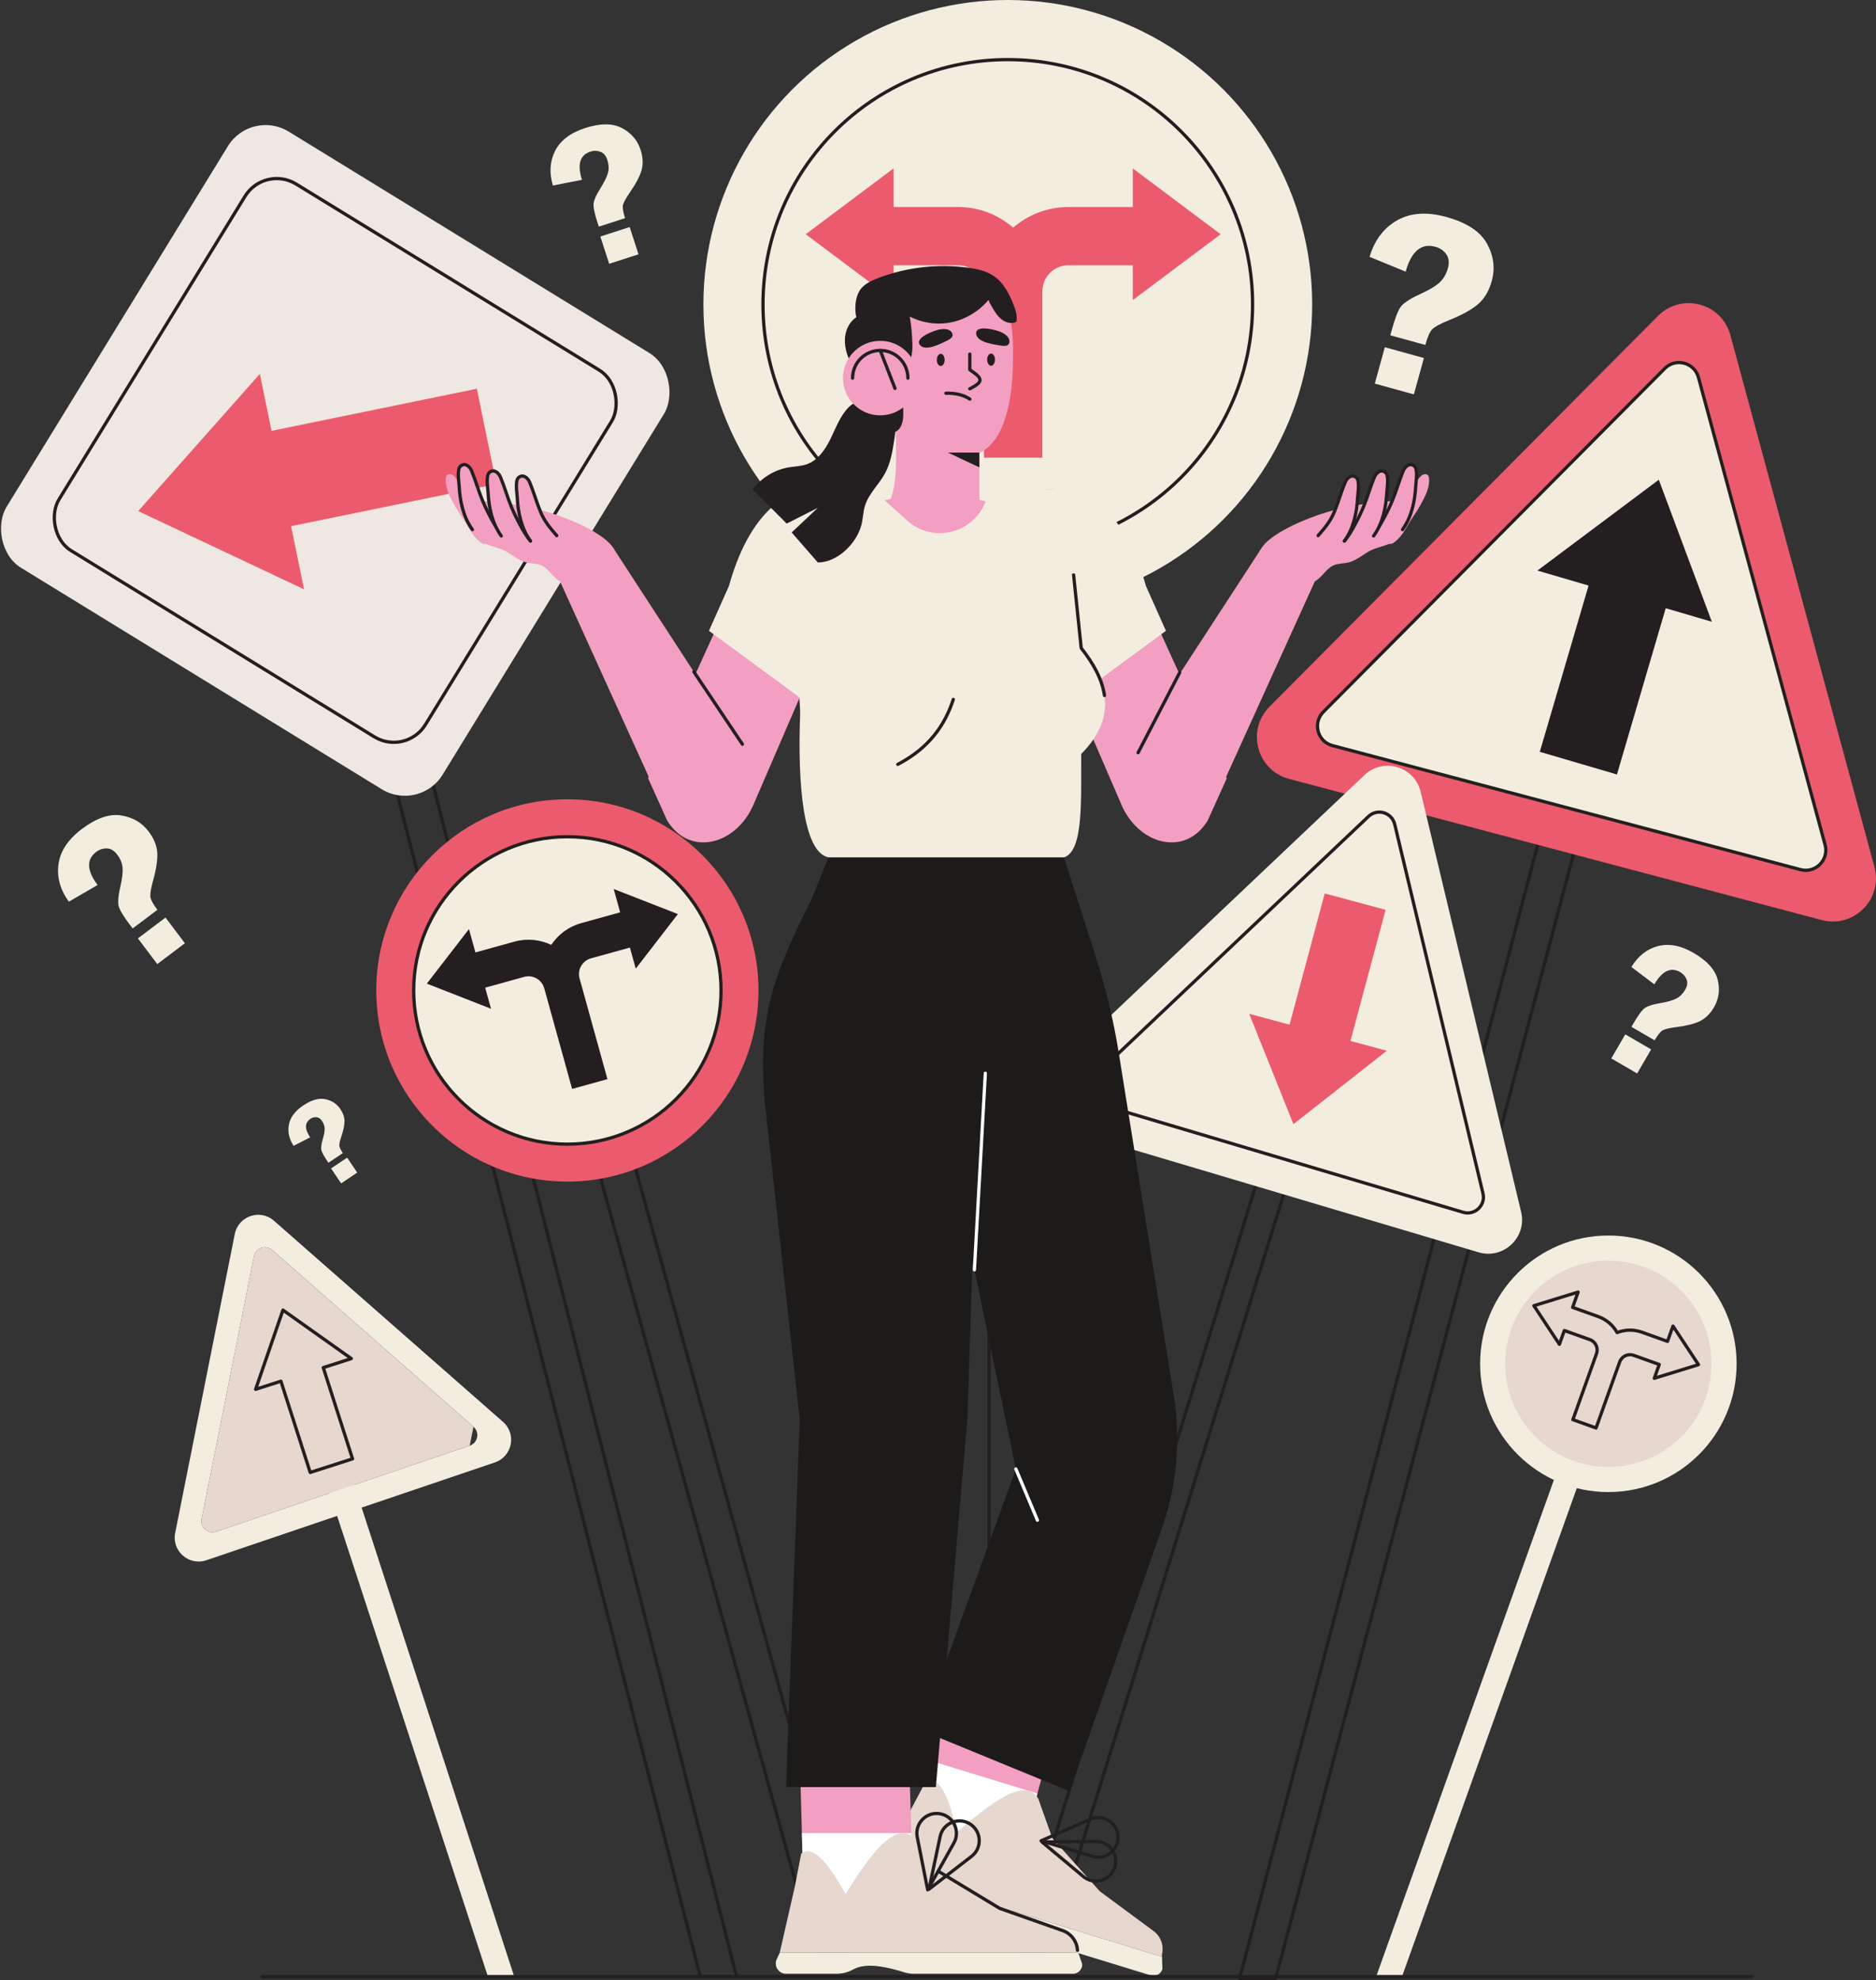<?xml version="1.0" encoding="UTF-8"?>
<svg id="Ebene_1" data-name="Ebene 1" xmlns="http://www.w3.org/2000/svg" viewBox="0 0 1726.71 1822.06">
  <rect x="0" y="0" width="1726.71" height="1822.06" fill="#333333" stroke="none"/>
  <defs>
    <style>
      .cls-1 {
        fill: #f2eddf;
      }

      .cls-2 {
        fill: #eb5b6d;
      }

      .cls-3 {
        fill: #fff;
      }

      .cls-4 {
        fill: #f29fc1;
      }

      .cls-5 {
        fill: #e6d7cf;
      }

      .cls-6 {
        fill: #efe7e1;
      }

      .cls-7 {
        fill: #231f20;
      }

      .cls-8 {
        fill: #1d1a1a;
      }

      .cls-9 {
        stroke: #231f20;
      }

      .cls-9, .cls-10 {
        fill: none;
        stroke-linecap: round;
        stroke-linejoin: round;
        stroke-width: 3px;
      }

      .cls-10 {
        stroke: #fff;
      }
    </style>
  </defs>
  <g>
    <polygon class="cls-9" points="677.93 1818.91 644.51 1818.91 320.45 554.04 353.86 546.04 677.93 1818.91"/>
    <rect class="cls-6" x="73.12" y="188.21" width="470.97" height="470.97" rx="40.7" ry="40.7" transform="translate(267.19 -98.84) rotate(31.54)"/>
    <rect class="cls-9" x="110.67" y="225.77" width="395.87" height="395.87" rx="34.21" ry="34.21" transform="translate(267.19 -98.84) rotate(31.54)"/>
    <polygon class="cls-2" points="456.89 445.44 267.93 484.19 279.85 542.31 203.53 506.31 127.2 470.32 183.19 407.18 239.19 344.05 249.94 396.48 438.9 357.73 456.89 445.44"/>
  </g>
  <g>
    <rect class="cls-9" x="910.41" y="531.26" width="34.36" height="1244.9"/>
    <circle class="cls-1" cx="927.59" cy="280.17" r="280.17"/>
    <path class="cls-2" d="m1083.08,185.26l-40.43-30.29v35.52h-59.28c-19.42,0-37.19,7.18-50.81,19.01-13.62-11.84-31.39-19.01-50.81-19.01h-59.28v-35.52l-40.43,30.29-40.43,30.29,40.43,30.29,40.43,30.29v-32.05h59.28c13.2,0,23.93,10.74,23.93,23.93v153.12h53.75v-153.12c0-13.2,10.74-23.93,23.93-23.93h59.28v32.05l40.43-30.29,40.43-30.29-40.43-30.29Z"/>
    <circle class="cls-9" cx="927.59" cy="280.17" r="225.32"/>
  </g>
  <g>
    <polygon class="cls-9" points="1174.16 1820.56 1140.95 1820.56 1459.76 608.38 1492.97 617.18 1174.16 1820.56"/>
    <g>
      <path class="cls-1" d="m1532.26,339.1c10.06-10.12,27.31-5.55,31.04,8.22l58.28,215.07,58.28,215.07c3.73,13.78-8.85,26.43-22.64,22.77l-215.39-57.06-215.39-57.06c-13.8-3.66-18.46-20.88-8.4-31l157.12-158,157.12-158Z"/>
      <path class="cls-2" d="m1725.28,797.8l-66.31-244.73-66.31-244.73c-8.01-29.55-45-39.35-66.58-17.64l-178.79,179.8-178.79,179.8c-21.59,21.71-11.58,58.64,18.01,66.48l245.1,64.93,245.1,64.93c29.59,7.84,56.57-19.29,48.57-48.84Zm-68.07,2.44l-215.39-57.06-215.39-57.06c-13.8-3.66-18.46-20.88-8.4-31l157.12-158,157.12-158c10.06-10.12,27.31-5.55,31.04,8.22l58.28,215.07,58.28,215.07c3.73,13.78-8.85,26.43-22.65,22.77Z"/>
      <path class="cls-9" d="m1532.26,339.1c10.06-10.12,27.31-5.55,31.04,8.22l58.28,215.07,58.28,215.07c3.73,13.78-8.85,26.43-22.64,22.77l-215.39-57.06-215.39-57.06c-13.8-3.66-18.46-20.88-8.4-31l157.12-158,157.12-158Z"/>
    </g>
    <polygon class="cls-7" points="1417.27 691.84 1462.15 538.86 1415.1 525.05 1470.94 483.26 1526.79 441.47 1551.2 506.81 1575.62 572.15 1533.16 559.69 1488.28 712.68 1417.27 691.84"/>
  </g>
  <g>
    <g>
      <polygon class="cls-9" points="938.35 1795.88 965.17 1795.88 1219.78 975.9 1193.59 968.41 938.35 1795.88"/>
      <g>
        <path class="cls-1" d="m1283.71,758.49c-2.6-10.88-16.01-14.87-24.13-7.17l-126.81,120.13-126.81,120.13c-8.12,7.69-4.87,21.3,5.86,24.48l167.44,49.75,167.44,49.75c10.73,3.19,20.88-6.43,18.28-17.31l-40.63-169.88-40.63-169.88Z"/>
        <path class="cls-1" d="m979.82,1039.15l190.53,56.62,190.53,56.62c23,6.84,44.78-13.79,39.2-37.13l-46.23-193.31-46.23-193.31c-5.58-23.34-34.34-31.88-51.76-15.38l-144.3,136.69-144.3,136.69c-17.42,16.5-10.44,45.68,12.56,52.51Zm26.14-47.58l126.81-120.13,126.81-120.13c8.12-7.69,21.53-3.71,24.13,7.17l40.63,169.88,40.63,169.88c2.6,10.88-7.55,20.5-18.28,17.31l-167.44-49.75-167.44-49.75c-10.73-3.19-13.98-16.79-5.86-24.48Z"/>
        <path class="cls-9" d="m1283.71,758.49c-2.6-10.88-16.01-14.87-24.13-7.17l-126.81,120.13-126.81,120.13c-8.12,7.69-4.87,21.3,5.86,24.48l167.44,49.75,167.44,49.75c10.73,3.19,20.88-6.43,18.28-17.31l-40.63-169.88-40.63-169.88Z"/>
      </g>
      <polygon class="cls-2" points="1219.31 822.19 1186.95 942.91 1149.82 932.95 1170.16 983.71 1190.5 1034.47 1233.49 1000.69 1276.49 966.9 1242.99 957.93 1275.35 837.21 1219.31 822.19"/>
    </g>
    <g>
      <polygon class="cls-9" points="491.11 861.62 749.88 1795.89 784.53 1795.89 523.28 852.7 491.11 861.62"/>
      <circle class="cls-2" cx="522.22" cy="911.42" r="175.89"/>
      <circle class="cls-1" cx="522.22" cy="911.42" r="141.45"/>
      <circle class="cls-9" cx="522.22" cy="911.42" r="141.45"/>
      <path class="cls-7" d="m412.25,880.05l19.39-25.1,5.95,21.49,35.87-9.93c11.75-3.25,23.7-1.89,33.93,2.99,6.25-9.44,15.8-16.76,27.55-20.02l35.87-9.93-5.95-21.49,29.54,11.55,29.54,11.55-19.39,25.1-19.39,25.1-5.37-19.39-35.87,9.93c-7.98,2.21-12.68,10.5-10.47,18.49l25.66,92.64-.09.03-32.34,8.96-.09.03-25.66-92.64c-2.21-7.98-10.5-12.68-18.49-10.47l-35.87,9.93,5.37,19.39-29.54-11.55-29.54-11.55,19.39-25.1Z"/>
    </g>
  </g>
  <g>
    <g>
      <path class="cls-4" d="m1206.92,476.18c21.48-8.23,44.68-12.7,67.65-14.66,7.55-.65,16.57-.47,19.75,4.44,3.69,5.69-3.37,12.97-10.4,17.61-24.45,16.12-54.72,24.53-84.23,31.09-9.69,2.15-28.68,9.14-36.86,3.98-6.96-4.39-3.58-13.28,1.73-18.61,10.13-10.17,27.93-18.31,42.37-23.84Z"/>
      <path class="cls-4" d="m1241.78,517.45c.61-.16,1.21-.35,1.8-.58,5.52-2.12,10.25-5.75,15.19-8.8,6.28-3.88,12.54-4.55,19.21-7.35,6.94-2.91,11.88-9.99,12.11-17.37-32.83,1.66-62.17,25.68-94.99,24.21-7.51-.34-16.37-1.53-21.34,4.04-3.51,3.93-3.41,10.1-.84,14.63,6.87,12.06,25.11,15.38,37.27,8.75,6.75-3.67,10.32-11.74,17.38-14.79,4.43-1.91,9.55-1.51,14.2-2.75Z"/>
      <path class="cls-4" d="m1312.24,455.3c2.1-4.74,3.54-9.89,3.09-15.02-.09-1.05-.29-2.15-.99-2.94-1.09-1.22-3.09-1.27-4.59-.57-1.5.71-2.61,2-3.66,3.27-10.4,12.46-35.9,38.92-30.92,56.53.64,2.27,2.84,4.3,5.22,3.92,1.09-.17,2.04-.8,2.92-1.45,8-5.87,11.45-14.83,16.83-22.73,4.51-6.63,8.86-13.69,12.1-21.01Z"/>
      <path class="cls-4" d="m1281.59,460.55c3.75-8.96,6.27-18.37,10.03-27.33,1.79-4.26,6.32-7.81,10.31-4.17,3.29,3,1.33,14.22,1.13,18.05-.74,14.06-3.7,28.51-12.17,40.24-2.89,4-6.43,7.65-10.83,9.98s-9.72,3.2-14.43,1.65c-8.5-2.81-2.5-12.49,1.05-16.58,6.12-7.05,11.26-13.01,14.91-21.83Z"/>
      <path class="cls-9" d="m1264.03,492.01c6.12-7.05,13.91-22.64,17.56-31.46,3.75-8.96,6.27-18.37,10.03-27.33,1.79-4.26,6.32-7.81,10.31-4.17,3.29,3,1.33,14.22,1.13,18.05-.74,14.06-3.7,28.51-12.17,40.24"/>
      <path class="cls-4" d="m962.3,450.93c-23.13,25.98-39.97,62.65-4.19,117.99l74.38,172.26c.24.56.49,1.11.75,1.65,16.78,35.25,58.28,45.24,78.39,12.17l17.54-38.88-78-171.4c-20.55-74.06-57.3-101.11-88.87-93.79Z"/>
      <path class="cls-1" d="m989.61,641.89l83.53-61.39-18.42-41.32c-20.55-74.06-60.85-95.56-92.42-88.24-23.13,25.98-39.97,62.65-4.19,117.99l31.5,72.96Z"/>
      <polygon class="cls-4" points="1039.6 691.08 1161.61 503.67 1210.2 534.99 1122.15 728.98 1039.6 691.08"/>
      <path class="cls-4" d="m1228.13,471.06c3.75-8.96,6.27-18.37,10.03-27.33,1.79-4.26,6.32-7.81,10.31-4.17,3.29,3,1.33,14.22,1.13,18.05-.74,14.06-3.7,28.51-12.17,40.24-2.89,4-6.43,7.65-10.83,9.98-4.4,2.32-9.72,3.2-14.43,1.65-8.5-2.81-2.5-12.49,1.05-16.58,6.12-7.05,11.26-13.01,14.91-21.83Z"/>
      <path class="cls-4" d="m1254.99,466.39c3.75-8.96,6.27-18.37,10.03-27.33,1.79-4.26,6.32-7.81,10.31-4.17,3.29,3,1.33,14.22,1.13,18.05-.74,14.06-3.7,28.51-12.17,40.24-2.89,4-6.43,7.65-10.83,9.98-4.4,2.32-9.72,3.2-14.43,1.65-8.5-2.81-2.5-12.49,1.05-16.58,6.12-7.05,11.26-13.01,14.91-21.83Z"/>
      <path class="cls-9" d="m1237.43,497.85c6.12-7.05,13.91-22.64,17.56-31.46,3.75-8.96,6.27-18.37,10.03-27.33,1.79-4.26,6.32-7.81,10.31-4.17,3.29,3,1.33,14.22,1.13,18.05-.74,14.06-3.7,28.51-12.17,40.24"/>
      <path class="cls-9" d="m1237.43,497.85c8.47-11.73,11.43-26.18,12.17-40.24.2-3.83,2.16-15.05-1.13-18.05-3.99-3.63-8.52-.09-10.31,4.17-3.76,8.96-6.29,18.37-10.03,27.33-3.65,8.82-8.78,14.78-14.91,21.83"/>
    </g>
    <g>
      <path class="cls-4" d="m518.75,476.18c-21.48-8.23-44.68-12.7-67.65-14.66-7.55-.65-16.57-.47-19.75,4.44-3.69,5.69,3.37,12.97,10.4,17.61,24.45,16.12,54.72,24.53,84.23,31.09,9.69,2.15,28.68,9.14,36.86,3.98,6.96-4.39,3.58-13.28-1.73-18.61-10.13-10.17-27.93-18.31-42.37-23.84Z"/>
      <path class="cls-4" d="m483.89,517.45c-.61-.16-1.21-.35-1.8-.58-5.52-2.12-10.25-5.75-15.19-8.8-6.28-3.88-12.54-4.55-19.21-7.35-6.94-2.91-11.88-9.99-12.11-17.37,32.83,1.66,62.17,25.68,94.99,24.21,7.51-.34,16.37-1.53,21.34,4.04,3.51,3.93,3.41,10.1.84,14.63-6.87,12.06-25.11,15.38-37.27,8.75-6.75-3.67-10.32-11.74-17.38-14.79-4.43-1.91-9.55-1.51-14.2-2.75Z"/>
      <path class="cls-4" d="m413.43,455.3c-2.1-4.74-3.54-9.89-3.09-15.02.09-1.05.29-2.15.99-2.94,1.09-1.22,3.09-1.27,4.59-.57s2.61,2,3.66,3.27c10.4,12.46,35.9,38.92,30.92,56.53-.64,2.27-2.84,4.3-5.22,3.92-1.09-.17-2.04-.8-2.92-1.45-8-5.87-11.45-14.83-16.83-22.73-4.51-6.63-8.86-13.69-12.1-21.01Z"/>
      <path class="cls-4" d="m444.08,460.55c-3.75-8.96-6.27-18.37-10.03-27.33-1.79-4.26-6.32-7.81-10.31-4.17-3.29,3-1.33,14.22-1.13,18.05.74,14.06,3.7,28.51,12.17,40.24,2.89,4,6.43,7.65,10.83,9.98,4.4,2.32,9.72,3.2,14.43,1.65,8.5-2.81,2.5-12.49-1.05-16.58-6.12-7.05-11.26-13.01-14.91-21.83Z"/>
      <path class="cls-9" d="m461.64,492.01c-6.12-7.05-13.91-22.64-17.56-31.46-3.75-8.96-6.27-18.37-10.03-27.33-1.79-4.26-6.32-7.81-10.31-4.17-3.29,3-1.33,14.22-1.13,18.05.74,14.06,3.7,28.51,12.17,40.24"/>
      <path class="cls-4" d="m763.38,450.93c23.13,25.98,39.97,62.65,4.19,117.99l-74.38,172.26c-.24.56-.49,1.11-.75,1.65-16.78,35.25-58.28,45.24-78.39,12.17l-17.54-38.88,78-171.4c20.55-74.06,57.3-101.11,88.87-93.79Z"/>
      <path class="cls-1" d="m736.06,641.89l-83.53-61.39,18.42-41.32c20.55-74.06,60.85-95.56,92.42-88.24,23.13,25.98,39.97,62.65,4.19,117.99l-31.5,72.96Z"/>
      <polygon class="cls-4" points="686.07 691.08 564.06 503.67 515.47 534.99 603.52 728.98 686.07 691.08"/>
      <path class="cls-4" d="m497.54,471.06c-3.75-8.96-6.27-18.37-10.03-27.33-1.79-4.26-6.32-7.81-10.31-4.17-3.29,3-1.33,14.22-1.13,18.05.74,14.06,3.7,28.51,12.17,40.24,2.89,4,6.43,7.65,10.83,9.98s9.72,3.2,14.43,1.65c8.5-2.81,2.5-12.49-1.05-16.58-6.12-7.05-11.26-13.01-14.91-21.83Z"/>
      <path class="cls-4" d="m470.68,466.39c-3.75-8.96-6.27-18.37-10.03-27.33-1.79-4.26-6.32-7.81-10.31-4.17-3.29,3-1.33,14.22-1.13,18.05.74,14.06,3.7,28.51,12.17,40.24,2.89,4,6.43,7.65,10.83,9.98s9.72,3.2,14.43,1.65c8.5-2.81,2.5-12.49-1.05-16.58-6.12-7.05-11.26-13.01-14.91-21.83Z"/>
      <path class="cls-9" d="m488.24,497.85c-6.12-7.05-13.91-22.64-17.56-31.46-3.75-8.96-6.27-18.37-10.03-27.33-1.79-4.26-6.32-7.81-10.31-4.17-3.29,3-1.33,14.22-1.13,18.05.74,14.06,3.7,28.51,12.17,40.24"/>
      <path class="cls-9" d="m488.24,497.85c-8.47-11.73-11.43-26.18-12.17-40.24-.2-3.83-2.16-15.05,1.13-18.05,3.99-3.63,8.52-.09,10.31,4.17,3.76,8.96,6.29,18.37,10.03,27.33,3.65,8.82,8.78,14.78,14.91,21.83"/>
    </g>
    <g>
      <polygon class="cls-4" points="935.98 1719.33 838.87 1692.01 858.54 1620.89 879.81 1543.97 974.95 1577.02 954.86 1650.4 935.98 1719.33"/>
      <polygon class="cls-3" points="935.98 1719.33 838.87 1692.01 858.54 1620.89 954.86 1650.4 935.98 1719.33"/>
      <path class="cls-1" d="m1069.91,1811.7c-1.17,4.71-6.05,7.48-10.7,6.06l-139.94-42.88c-2.9-.88-5.65-2.2-8.15-3.92-22.58-15.45-35.16-18.12-44.2-16.25-5.4,1.11-11.01.77-16.27-.85l-43.99-13.48c-6.58-2.02-8.87-10.19-4.27-15.33l4.38-4.9,262.76,80.51.37,11.03Z"/>
      <path class="cls-5" d="m1069.47,1798.38l.07,2.29-262.76-80.51,31.32-54.47,14.28-26.91c.45-.17.89-.32,1.33-.43,11.55-2.93,20.12,15.79,26.81,47.93,32.44-28.41,61.39-49.18,73.65-33.35.53.67,1.01,1.41,1.48,2.22l12.26,34.55.62,1.76,3.05,3.41,3.77,4.23,27.71,30.99,9.24,10.33,49.45,36.53c6.67,4.92,9.71,13.38,7.73,21.43Z"/>
      <path class="cls-9" d="m959.08,1694.98l49.47-.42c13.08-.11,22.01,13.19,16.95,25.25h0c-4.74,11.31-19.07,14.79-28.48,6.92l-37.95-31.75Z"/>
      <path class="cls-9" d="m958.24,1693.93l45.33-19.82c11.98-5.24,25.42,3.49,25.5,16.57h0c.08,12.26-11.73,21.09-23.47,17.55l-47.36-14.3Z"/>
    </g>
    <g>
      <polygon class="cls-4" points="840.96 1758.28 740.1 1760.6 738.08 1686.85 735.89 1607.07 836.53 1610.8 838.81 1686.85 840.96 1758.28"/>
      <polygon class="cls-3" points="840.96 1758.28 740.1 1760.6 738.08 1686.85 838.81 1686.85 840.96 1758.28"/>
      <path class="cls-1" d="m987.62,1816.29h-146.35c-3.03,0-6.05-.46-8.94-1.36-26.12-8.16-38.93-7.03-47.03-2.61-4.84,2.65-10.29,3.96-15.81,3.96h-45.99c-6.89,0-11.46-7.14-8.58-13.4l2.75-5.97h274.82l3.59,10.43c.26,4.86-3.6,8.94-8.46,8.94Z"/>
      <path class="cls-5" d="m992.49,1796.92h-274.82l13.99-61.25,5.77-29.91c.37-.3.76-.56,1.15-.8,10.2-6.19,23.86,9.2,39.67,37.98,19.2-31.01,37.61-56.08,52.73-56.08,2.75,0,5.4.83,7.93,2.61.69.49,1.38,1.06,2.06,1.69l4.64,6.26,14.12,19.02,3.86,5.22.34.45,6.92,4.18,49.26,29.79,57.98,20.45c7.82,2.75,13.21,9.95,13.67,18.23l.74,2.16Z"/>
      <path class="cls-9" d="m991.75,1794.76c-.45-8.28-5.84-15.47-13.67-18.23l-57.98-20.44-56.19-33.98"/>
      <path class="cls-9" d="m855.07,1738.47l10.22-48.41c2.7-12.8,17.61-18.66,28.3-11.13h0c10.02,7.06,10.35,21.81.64,29.3l-39.16,30.24Z"/>
      <path class="cls-9" d="m853.86,1739.07l-9.61-48.53c-2.54-12.83,8.87-24.07,21.66-21.35h0c11.99,2.56,18.08,15.99,12.1,26.69l-24.14,43.19Z"/>
    </g>
    <g>
      <path class="cls-8" d="m703.87,1013.62l32.22,292.55-12.65,338.35h137.94l29.11-340.69,8.35-262.6,9.31-252.28h-145.62l-15.31,37.92c-34.84,70.54-50.03,106.01-43.35,186.74Z"/>
      <path class="cls-8" d="m874.51,1061.15l60.52,290.6-87.17,240.51,136.71,56.13,86.14-245.62c12.72-38.08,16.04-78.67,9.67-118.31l-50.71-315.88c-4.72-29.42-11.64-58.44-20.7-86.82l-29.63-92.81h-71.18l-33.64,272.2Z"/>
    </g>
    <path class="cls-1" d="m995.16,596.37l-32.86-145.43-30.97,7.87-24.14,2.6-73.94-3.48-19.04,2.44-25.3-3.68-25.52-5.75-31.16,143.21c-.23,7.57,4.55,54.64,4.25,62.35-2.53,65.98,2.91,127.75,26.07,132.45h216.8c18.33-6.12,15.48-53.76,15.83-95.14,33.03-33.31,25.29-65.59,0-97.44Z"/>
    <path class="cls-4" d="m901.42,459.84v-49.01l-78.11-40.51c1.08,34.74,4.15,68.17-3.43,88.77l-5.68,1.27,20.75,18.64c23.57,21.17,61.05,12.04,72.23-17.6h0s-5.76-1.57-5.76-1.57Z"/>
    <path class="cls-9" d="m988.17,529.06l6.99,67.31c11.47,14.44,19.32,28.97,21.41,43.64"/>
    <path class="cls-4" d="m923.75,389.1c-6.61,18.57-19.7,32.25-40.58,31.08-13.25-.74-25.83-6.03-36.81-13.24-15.74-10.35-32-23.97-40.11-41.11-7.41-15.65-13.35-30.99-13.29-48.85.05-13.81,3.35-30.76,14-40.41,11.84-10.73,24.78-19.21,40.41-23.14,16.51-4.15,33.88-3.34,50.06,1.18,17.42,4.86,34.99,13.95,35.01,69.81,0,22.48-1.1,43.35-8.7,64.69Z"/>
    <ellipse class="cls-7" cx="912.2" cy="330.96" rx="3.59" ry="5.6"/>
    <ellipse class="cls-7" cx="865.87" cy="331.21" rx="3.59" ry="5.6"/>
    <line class="cls-10" x1="935.03" y1="1351.76" x2="954.86" y2="1398.93"/>
    <path class="cls-9" d="m826.33,703.38c28.44-14.81,43.3-35.72,51.11-59.79"/>
    <path class="cls-9" d="m892.62,325.86v14.37c11.57,7.9,13.45,10.72,0,17.54"/>
    <line class="cls-10" x1="896.86" y1="1168.49" x2="906.91" y2="987.62"/>
    <path class="cls-7" d="m824.28,336.08c1.18,1.61,3.28,2.35,5.23,2.15s3.75-1.26,5.17-2.65c4.69-4.58,5.25-11.99,5.11-18.65-.17-8.59-.99-17.17-2.44-25.64,11.95,6.07,25.61,7.96,38.65,5.21,13.05-2.75,25.14-10.09,33.82-20.51.92,2.66,2.2,4.79,3.62,7.2,2.4,4.11,5.06,8.22,8.84,11.01s8.95,4.04,13.17,2.02c.98-4.86-.15-9.38-1.88-14.01-4.01-10.76-9.41-21.63-18.68-28.06-6.94-4.81-15.39-6.66-23.68-7.79-27.48-3.75-55.82-.6-81.9,9.09-6.02,2.24-13.82,5.65-17.59,11.22-4.64,6.85-5.36,17.36-3.55,25.24-6.65,4.46-10.25,12.29-10.52,20.48-.26,8.19,2.47,16.22,6.34,23.37,3.86,7.15,8.84,13.58,13.53,20.2,9.08,12.83,16.64,26.58,24.37,40.29.27.47.57.98,1.07,1.16.49.18,1.02,0,1.49-.22,4.93-2.32,6.66-8.64,6.91-14.22.37-7.9-1.05-15.76-2.46-23.54-1.39-7.68-2.79-15.36-4.18-23.03"/>
    <path class="cls-9" d="m870.63,361.85c9.94-.26,16.78,1.97,22.07,5.43"/>
    <path class="cls-7" d="m871.8,313.37c2.04-1.01,4.23-2.24,4.85-4.18.73-2.3-1.21-4.76-3.77-5.73-2.56-.98-5.53-.78-8.27-.26-5.19.97-25.21,8.51-16.85,15.26,5.63,4.55,19.21-2.7,24.03-5.08Z"/>
    <path class="cls-7" d="m921.36,318.03c2.25.35,4.75.59,6.37-.64,1.92-1.46,1.74-4.59.2-6.86-1.54-2.27-4.08-3.81-6.62-4.96-4.81-2.19-25.53-7.49-22.55,2.83,2.01,6.96,17.28,8.81,22.6,9.62Z"/>
    <polygon class="cls-7" points="901.42 416.5 872.51 416.5 901.48 430.07 901.42 416.5"/>
    <path class="cls-7" d="m811.58,368.02c-.17-.07-.34-.14-.52-.2-9.42-3.55-23.23.07-30.03,7.04-7.74,7.94-11.63,18.73-16.48,28.7-4.85,9.97-11.64,20.03-22.1,23.7-5.24,1.84-10.91,1.89-16.38,2.8-13.17,2.19-25.38,9.66-33.33,20.39l31.35,31.35,28.67-14.5-24.09,22.67,24.09,27.63c17.78,0,35.41-17.09,40.02-34.26,1.56-5.79,1.56-11.93,3.28-17.67,3.4-11.39,12.97-19.78,18.61-30.24,5.1-9.46,6.82-20.32,8.47-30.94,1.99-12.82,2.94-30.6-11.56-36.48Z"/>
    <g>
      <circle class="cls-4" cx="810.19" cy="347.93" r="34.29"/>
      <g>
        <path class="cls-9" d="m784.73,347.93c0-14.06,11.4-25.46,25.46-25.46s25.46,11.4,25.46,25.46"/>
        <line class="cls-9" x1="810.19" y1="322.47" x2="823.77" y2="357.44"/>
      </g>
    </g>
    <line class="cls-9" x1="1085.79" y1="618.94" x2="1047.53" y2="692.64"/>
    <line class="cls-9" x1="638.68" y1="618.24" x2="683.32" y2="684.84"/>
  </g>
  <path class="cls-1" d="m1293.8,249.97l-33.23-13.62c4.65-15.46,13.13-26.67,25.45-33.63,12.32-6.95,27.38-7.98,45.2-3.07,18.8,5.18,31.28,13.37,37.44,24.55,6.16,11.19,7.63,22.64,4.39,34.37-2.52,9.12-6.68,16.2-12.5,21.24-5.82,5.04-14.63,9.93-26.44,14.67-8.35,3.39-13.64,6.24-15.87,8.56-2.23,2.32-4.34,7.11-6.35,14.4l-32.22-8.88,1.43-5.17c2.64-9.58,5.14-16.29,7.5-20.14,2.36-3.84,8.5-8.03,18.41-12.56,8.26-3.74,14.21-7.28,17.88-10.6,3.66-3.32,6.26-7.78,7.8-13.38,1.42-5.14.91-9.4-1.53-12.79-2.44-3.39-5.76-5.67-9.96-6.83-12.98-3.58-22.11,4.05-27.4,22.88Zm-19.18,69.57l35.98,9.92-9.23,33.46-35.98-9.92,9.23-33.46Z"/>
  <path class="cls-1" d="m89.85,814.37l-26.49,15.39c-8.04-11.18-11.21-22.75-9.51-34.7,1.7-11.95,8.85-22.67,21.43-32.16,13.28-10.02,25.3-14.2,36.07-12.55,10.77,1.65,19.28,6.62,25.53,14.9,4.86,6.45,7.48,12.95,7.86,19.5.38,6.55-.9,15.06-3.83,25.51-2.05,7.41-2.87,12.47-2.47,15.18.41,2.71,2.55,6.64,6.43,11.78l-22.77,17.17-2.76-3.66c-5.11-6.77-8.34-11.95-9.72-15.55-1.37-3.6-1.01-9.92,1.08-18.98,1.76-7.53,2.47-13.4,2.13-17.6-.34-4.2-2-8.28-4.99-12.23-2.74-3.63-5.89-5.5-9.45-5.62-3.56-.12-6.83.94-9.8,3.19-9.17,6.92-8.76,17.06,1.22,30.43Zm37.07,49.15l25.42-19.17,17.83,23.64-25.42,19.17-17.83-23.64Z"/>
  <path class="cls-1" d="m535.68,165.48l-26.79,5.24c-3.51-11.76-2.81-22.42,2.1-31.99,4.91-9.56,14.05-16.51,27.41-20.84,14.1-4.57,25.44-4.59,34.03-.06,8.59,4.53,14.31,11.19,17.15,19.98,2.22,6.84,2.53,13.08.94,18.71-1.59,5.63-5.14,12.42-10.65,20.37-3.89,5.64-6.05,9.66-6.5,12.06-.45,2.4.21,6.33,1.98,11.79l-24.17,7.83-1.26-3.88c-2.33-7.19-3.55-12.49-3.65-15.92-.11-3.43,2.04-8.65,6.44-15.67,3.68-5.83,5.98-10.56,6.92-14.2.94-3.64.72-7.56-.64-11.75-1.25-3.85-3.35-6.35-6.32-7.48-2.97-1.14-6.03-1.19-9.18-.17-9.74,3.15-12.35,11.81-7.83,25.98Zm16.9,52.18l26.99-8.74,8.13,25.1-26.99,8.74-8.13-25.1Z"/>
  <path class="cls-1" d="m1522.7,905.8l-21.15-15.96c6.22-10.16,14.38-16.57,24.48-19.22,10.1-2.65,21.04-.55,32.83,6.3,12.44,7.23,19.81,15.41,22.1,24.55,2.3,9.14,1.19,17.59-3.32,25.35-3.51,6.04-7.81,10.31-12.91,12.81-5.1,2.5-12.31,4.33-21.62,5.5-6.6.85-10.91,1.89-12.93,3.12-2.02,1.23-4.44,4.26-7.24,9.08l-21.33-12.39,1.99-3.42c3.69-6.34,6.73-10.66,9.14-12.96,2.41-2.3,7.57-4.13,15.5-5.5,6.59-1.12,11.51-2.52,14.75-4.21,3.24-1.68,5.93-4.37,8.08-8.08,1.98-3.4,2.41-6.54,1.31-9.42-1.1-2.88-3.04-5.13-5.83-6.75-8.59-4.99-16.54-1.27-23.85,11.18Zm-26.76,46.04l23.81,13.84-12.87,22.14-23.81-13.84,12.87-22.14Z"/>
  <path class="cls-1" d="m285.48,1046.62l-15.28,7.81c-4.16-6.5-5.58-13.06-4.27-19.69,1.31-6.63,5.63-12.41,12.96-17.34,7.73-5.2,14.58-7.18,20.55-5.93,5.97,1.25,10.58,4.28,13.83,9.11,2.52,3.75,3.79,7.47,3.81,11.14.01,3.68-.96,8.4-2.91,14.15-1.37,4.08-1.98,6.89-1.84,8.42.15,1.53,1.23,3.79,3.24,6.78l-13.25,8.92-1.43-2.13c-2.65-3.94-4.31-6.94-4.97-8.99-.66-2.05-.27-5.58,1.18-10.58,1.21-4.16,1.79-7.42,1.72-9.78-.06-2.36-.87-4.69-2.42-6.99-1.42-2.11-3.13-3.25-5.11-3.43-1.99-.17-3.85.32-5.58,1.49-5.34,3.59-5.42,9.28-.23,17.06Zm19.25,28.61l14.8-9.96,9.26,13.76-14.8,9.96-9.26-13.76Z"/>
  <g>
    <polygon class="cls-1" points="1503.66 1223.18 1503.31 1224.15 1494.66 1248.32 1459.16 1347.52 1451.32 1369.4 1290.42 1818.91 1266.63 1818.91 1430.23 1361.85 1438.06 1339.97 1449.81 1307.13 1481.75 1217.9 1482.56 1215.64 1503.66 1223.18"/>
    <circle class="cls-1" cx="1480.37" cy="1254.98" r="118.04"/>
    <circle class="cls-5" cx="1480.37" cy="1254.98" r="94.93"/>
    <path class="cls-9" d="m1432.17,1195.26l20.34-6.27-5.04,14.09,23.52,8.42c7.7,2.76,13.73,8.13,17.45,14.76,7.08-2.76,15.15-3.09,22.85-.33l23.52,8.42,5.04-14.09,11.74,17.76,11.74,17.76-20.34,6.27-20.34,6.27,4.55-12.71-23.52-8.42c-5.23-1.87-11.02.86-12.89,6.09l-21.74,60.74-.06-.02-21.2-7.59-.06-.02,21.74-60.74c1.87-5.23-.86-11.02-6.09-12.89l-23.52-8.42-4.55,12.71-11.74-17.76-11.74-17.76,20.34-6.27Z"/>
  </g>
  <g>
    <polygon class="cls-1" points="473.3 1818.91 449.11 1818.91 310.3 1394.97 303.44 1374.01 296.09 1351.57 257.9 1234.94 280.69 1226.95 318.85 1344.26 326.04 1366.35 332.86 1387.31 473.3 1818.91"/>
    <g>
      <path class="cls-1" d="m462.95,1308.39l-105.39-92.51-105.39-92.52c-12.72-11.18-32.77-4.38-36.08,12.23l-27.42,137.53-27.43,137.53c-3.31,16.61,12.6,30.56,28.63,25.13l120.43-40.82,12.4-4.2,10.17-3.45,122.65-41.56c16.04-5.43,20.18-26.19,7.45-37.36Zm-30.62,21.94l-106.29,36.02-10.43,3.53-12.17,4.13-104.55,35.44c-7.47,2.53-14.88-3.98-13.35-11.72l24.11-120.86,24.1-120.86c1.54-7.74,10.89-10.92,16.82-5.71l185.24,162.61c5.94,5.21,4.01,14.88-3.47,17.42Z"/>
      <path class="cls-5" d="m432.33,1330.33l-116.72,39.56-116.73,39.57c-7.47,2.53-14.88-3.98-13.35-11.72l24.11-120.86,24.1-120.86c1.54-7.74,10.89-10.92,16.82-5.71l185.24,162.61-3.47,17.42Z"/>
    </g>
    <polygon class="cls-9" points="324.49 1342.45 297.54 1258.49 323.36 1250.2 291.89 1227.87 260.43 1205.55 247.85 1242.02 235.26 1278.49 258.56 1271.01 285.52 1354.97 324.49 1342.45"/>
  </g>
  <line class="cls-9" x1="241.1" y1="1818.91" x2="1612.9" y2="1818.91"/>
</svg>